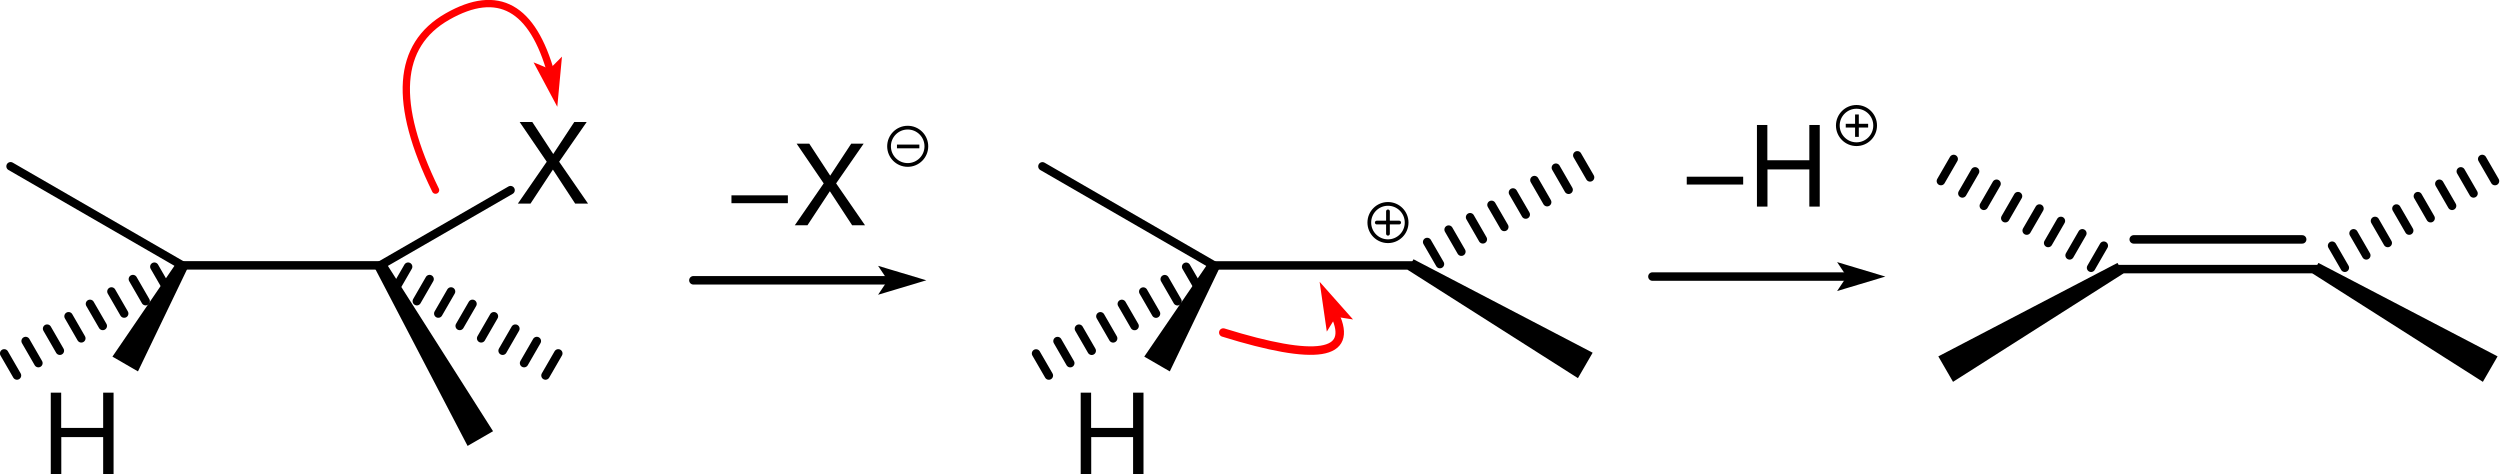 <?xml version="1.0" encoding="UTF-8" standalone="no"?>
<!-- Created with Inkscape (http://www.inkscape.org/) -->
<svg
   xmlns:dc="http://purl.org/dc/elements/1.1/"
   xmlns:cc="http://creativecommons.org/ns#"
   xmlns:rdf="http://www.w3.org/1999/02/22-rdf-syntax-ns#"
   xmlns:svg="http://www.w3.org/2000/svg"
   xmlns="http://www.w3.org/2000/svg"
   xmlns:sodipodi="http://sodipodi.sourceforge.net/DTD/sodipodi-0.dtd"
   xmlns:inkscape="http://www.inkscape.org/namespaces/inkscape"
   width="625.733"
   height="118.757"
   id="svg3362"
   sodipodi:version="0.32"
   inkscape:version="0.46"
   version="1.0"
   sodipodi:docname="E1-mechanism.svg"
   inkscape:output_extension="org.inkscape.output.svg.inkscape">
  <defs
     id="defs3364">
    <inkscape:perspective
       sodipodi:type="inkscape:persp3d"
       inkscape:vp_x="0 : 526.18109 : 1"
       inkscape:vp_y="0 : 1000 : 0"
       inkscape:vp_z="744.09448 : 526.18109 : 1"
       inkscape:persp3d-origin="372.04724 : 350.78739 : 1"
       id="perspective3370" />
  </defs>
  <sodipodi:namedview
     id="base"
     pagecolor="#ffffff"
     bordercolor="#666666"
     borderopacity="1.0"
     inkscape:pageopacity="0.0"
     inkscape:pageshadow="2"
     inkscape:zoom="2.8"
     inkscape:cx="249.22677"
     inkscape:cy="66.479334"
     inkscape:document-units="px"
     inkscape:current-layer="layer1"
     showgrid="false"
     inkscape:window-width="641"
     inkscape:window-height="714"
     inkscape:window-x="0"
     inkscape:window-y="33" />
  <g
     inkscape:label="Ebene 1"
     inkscape:groupmode="layer"
     id="layer1"
     transform="translate(47.152,-355.841)">
    <g
       font-size="12pt"
       transform="matrix(0.934,0,0,0.934,-90.289,296.171)"
       id="g4"
       style="font-size:15px;stroke-linecap:round;font-family:Helvetica">
      <g
         id="g6"
         style="stroke:#000000;stroke-width:2.276">
        <line
           x1="155.55"
           x2="152.14"
           y1="135.36"
           y2="141.27"
           id="line8" />
        <line
           x1="161.3"
           x2="157.89"
           y1="138.68"
           y2="144.59"
           id="line10" />
        <line
           x1="167.05"
           x2="163.64"
           y1="142"
           y2="147.91"
           id="line12" />
        <line
           x1="172.8"
           x2="169.38"
           y1="145.32"
           y2="151.23"
           id="line14" />
        <line
           x1="178.54"
           x2="175.13"
           y1="148.64"
           y2="154.55"
           id="line16" />
        <line
           x1="184.29"
           x2="180.88"
           y1="151.96"
           y2="157.87"
           id="line18" />
        <line
           x1="190.04"
           x2="186.63"
           y1="155.28"
           y2="161.19"
           id="line20" />
        <line
           x1="195.79"
           x2="192.37"
           y1="158.59"
           y2="164.51"
           id="line22" />
      </g>
      <g
         id="g24"
         style="stroke:#000000;stroke-width:2.276">
        <line
           x1="95"
           x2="49.02"
           y1="135"
           y2="108.45"
           id="line26" />
      </g>
      <g
         id="g28"
         style="stroke:#000000;stroke-width:2.276">
        <line
           x1="148.1"
           x2="183"
           y1="135"
           y2="114.85"
           id="line30" />
      </g>
      <g
         id="g32"
         style="stroke:#000000;stroke-width:1">
        <polygon
           points="95.99,135.57 82.94,162.71 77.03,159.29 94.01,134.43 95.99,135.57 "
           id="polygon34"
           style="fill:#000000;stroke:#000000" />
      </g>
      <g
         id="g36"
         style="stroke:#000000;stroke-width:2.276">
        <line
           x1="95"
           x2="148.1"
           y1="135"
           y2="135"
           id="line38" />
      </g>
      <g
         id="g40"
         style="stroke:#000000;stroke-width:2.276">
        <line
           x1="90.96"
           x2="87.55"
           y1="141.27"
           y2="135.36"
           id="line42" />
        <line
           x1="85.21"
           x2="81.8"
           y1="144.59"
           y2="138.68"
           id="line44" />
        <line
           x1="79.46"
           x2="76.05"
           y1="147.91"
           y2="142"
           id="line46" />
        <line
           x1="73.72"
           x2="70.3"
           y1="151.23"
           y2="145.32"
           id="line48" />
        <line
           x1="67.97"
           x2="64.56"
           y1="154.55"
           y2="148.64"
           id="line50" />
        <line
           x1="62.22"
           x2="58.81"
           y1="157.87"
           y2="151.96"
           id="line52" />
        <line
           x1="56.47"
           x2="53.06"
           y1="161.19"
           y2="155.28"
           id="line54" />
        <line
           x1="50.73"
           x2="47.31"
           y1="164.51"
           y2="158.59"
           id="line56" />
      </g>
      <g
         id="g58"
         style="stroke:#000000;stroke-width:1">
        <polygon
           points="149.09,134.43 177.61,179.27 171.69,182.69 147.11,135.57 149.09,134.43 "
           id="polygon60"
           style="fill:#000000;stroke:#000000" />
      </g>
      <path
         style="font-size:30px;fill:#000000;font-family:helvetica"
         d="M 196.03,107.23 L 203.41,96.58 L 200.08,96.58 L 194.44,105.16 L 188.83,96.58 L 185.44,96.58 L 192.7,107.23 L 184.96,118.45 L 188.35,118.45 L 194.35,109.33 L 200.32,118.45 L 203.77,118.45 L 196.03,107.23"
         id="text62" />
      <path
         style="font-size:30px;fill:#000000;font-family:helvetica"
         d="M 73.83,181.02 L 73.83,190.98 L 76.62,190.98 L 76.62,169.11 L 73.83,169.11 L 73.83,178.56 L 62.58,178.56 L 62.58,169.11 L 59.79,169.11 L 59.79,190.98 L 62.61,190.98 L 62.61,181.02 L 73.83,181.02"
         id="text64" />
      <polyline
         points="232.00,139.00 284.68,139.00"
         id="polyline66"
         style="fill:none;stroke:#000000;stroke-width:2.276" />
      <polygon
         points="292.68,139 282.68,136 284.68,139 282.68,142 292.68,139 "
         id="polygon68"
         style="fill:#000000;fill-rule:evenodd;stroke:#000000;stroke-width:1" />
      <g
         id="g70"
         style="stroke:#000000;stroke-width:1">
        <polygon
           points="425.17,134.03 472.29,158.61 468.87,164.52 424.03,136 425.17,134.03 "
           id="polygon72"
           style="fill:#000000;stroke:#000000" />
      </g>
      <g
         id="g74"
         style="stroke:#000000;stroke-width:2.276">
        <line
           x1="371.5"
           x2="325.54"
           y1="135.02"
           y2="108.47"
           id="line76" />
      </g>
      <g
         id="g78"
         style="stroke:#000000;stroke-width:2.276">
        <line
           x1="428.64"
           x2="432.06"
           y1="128.74"
           y2="134.65"
           id="line80" />
        <line
           x1="434.39"
           x2="437.8"
           y1="125.42"
           y2="131.33"
           id="line82" />
        <line
           x1="440.14"
           x2="443.55"
           y1="122.1"
           y2="128.02"
           id="line84" />
        <line
           x1="445.88"
           x2="449.3"
           y1="118.79"
           y2="124.7"
           id="line86" />
        <line
           x1="451.63"
           x2="455.05"
           y1="115.47"
           y2="121.38"
           id="line88" />
        <line
           x1="457.38"
           x2="460.79"
           y1="112.15"
           y2="118.06"
           id="line90" />
        <line
           x1="463.13"
           x2="466.54"
           y1="108.83"
           y2="114.74"
           id="line92" />
        <line
           x1="468.87"
           x2="472.29"
           y1="105.51"
           y2="111.42"
           id="line94" />
      </g>
      <g
         id="g96"
         style="stroke:#000000;stroke-width:2.276">
        <line
           x1="371.5"
           x2="424.6"
           y1="135.02"
           y2="135.02"
           id="line98" />
      </g>
      <g
         id="g100"
         style="stroke:#000000;stroke-width:1">
        <polygon
           points="372.49,135.59 359.45,162.71 353.54,159.29 370.52,134.45 372.49,135.59 "
           id="polygon102"
           style="fill:#000000;stroke:#000000" />
      </g>
      <g
         id="g104"
         style="stroke:#000000;stroke-width:2.276">
        <line
           x1="367.47"
           x2="364.05"
           y1="141.29"
           y2="135.38"
           id="line106" />
        <line
           x1="361.72"
           x2="358.31"
           y1="144.61"
           y2="138.7"
           id="line108" />
        <line
           x1="355.97"
           x2="352.56"
           y1="147.93"
           y2="142.02"
           id="line110" />
        <line
           x1="350.23"
           x2="346.81"
           y1="151.25"
           y2="145.33"
           id="line112" />
        <line
           x1="344.48"
           x2="341.07"
           y1="154.56"
           y2="148.65"
           id="line114" />
        <line
           x1="338.74"
           x2="335.32"
           y1="157.88"
           y2="151.97"
           id="line116" />
        <line
           x1="332.99"
           x2="329.58"
           y1="161.2"
           y2="155.29"
           id="line118" />
        <line
           x1="327.25"
           x2="323.83"
           y1="164.52"
           y2="158.61"
           id="line120" />
      </g>
      <g
         id="g122">
        <ellipse
           cx="422.771"
           cy="128.166"
           rx="5"
           ry="5"
           id="ellipse124"
           sodipodi:cx="422.77075"
           sodipodi:cy="128.16629"
           sodipodi:rx="5"
           sodipodi:ry="5"
           transform="translate(-4.638,-4.638)"
           style="fill:none;stroke:#000000;stroke-width:1" />
        <line
           x1="415.132"
           x2="421.132"
           y1="123.528"
           y2="123.528"
           id="line126"
           style="fill:#000000;stroke:#000000;stroke-width:1" />
        <line
           x1="418.132"
           x2="418.132"
           y1="120.528"
           y2="126.528"
           id="line128"
           style="fill:#000000;stroke:#000000;stroke-width:1" />
      </g>
      <path
         style="font-size:30px;fill:#000000;font-family:helvetica"
         d="M 349.83,181.02 L 349.83,190.98 L 352.62,190.98 L 352.62,169.11 L 349.83,169.11 L 349.83,178.56 L 338.58,178.56 L 338.58,169.11 L 335.79,169.11 L 335.79,190.98 L 338.61,190.98 L 338.61,181.02 L 349.83,181.02"
         id="text130" />
      <polyline
         points="489.00,138.00 541.68,138.00"
         id="polyline132"
         style="fill:none;stroke:#000000;stroke-width:2.276" />
      <polygon
         points="549.68,138 539.68,135 541.68,138 539.68,141 549.68,138 "
         id="polygon134"
         style="fill:#000000;fill-rule:evenodd;stroke:#000000;stroke-width:1" />
      <g
         id="g136"
         style="stroke:#000000;stroke-width:2.276">
        <line
           x1="671.14"
           x2="674.55"
           y1="129.73"
           y2="135.64"
           id="line138" />
        <line
           x1="676.89"
           x2="680.3"
           y1="126.41"
           y2="132.32"
           id="line140" />
        <line
           x1="682.64"
           x2="686.05"
           y1="123.09"
           y2="129"
           id="line142" />
        <line
           x1="688.38"
           x2="691.8"
           y1="119.77"
           y2="125.68"
           id="line144" />
        <line
           x1="694.13"
           x2="697.54"
           y1="116.45"
           y2="122.36"
           id="line146" />
        <line
           x1="699.88"
           x2="703.29"
           y1="113.13"
           y2="119.04"
           id="line148" />
        <line
           x1="705.63"
           x2="709.04"
           y1="109.81"
           y2="115.72"
           id="line150" />
        <line
           x1="711.37"
           x2="714.79"
           y1="106.49"
           y2="112.41"
           id="line152" />
      </g>
      <g
         id="g154"
         style="stroke:#000000;stroke-width:2.276">
        <line
           x1="606.55"
           x2="609.96"
           y1="135.64"
           y2="129.73"
           id="line156" />
        <line
           x1="600.8"
           x2="604.21"
           y1="132.32"
           y2="126.41"
           id="line158" />
        <line
           x1="595.05"
           x2="598.46"
           y1="129"
           y2="123.09"
           id="line160" />
        <line
           x1="589.3"
           x2="592.72"
           y1="125.68"
           y2="119.77"
           id="line162" />
        <line
           x1="583.56"
           x2="586.97"
           y1="122.36"
           y2="116.45"
           id="line164" />
        <line
           x1="577.81"
           x2="581.22"
           y1="119.04"
           y2="113.13"
           id="line166" />
        <line
           x1="572.06"
           x2="575.47"
           y1="115.72"
           y2="109.81"
           id="line168" />
        <line
           x1="566.31"
           x2="569.73"
           y1="112.41"
           y2="106.49"
           id="line170" />
      </g>
      <g
         id="g172"
         style="stroke:#000000;stroke-width:2.276">
        <line
           x1="614"
           x2="667.1"
           y1="136"
           y2="136"
           id="line174" />
        <line
           x1="617.98"
           x2="663.12"
           y1="128.04"
           y2="128.04"
           id="line176" />
      </g>
      <g
         id="g178"
         style="stroke:#000000;stroke-width:1">
        <polygon
           points="614.57,136.99 569.73,165.51 566.31,159.59 613.43,135.01 614.57,136.99 "
           id="polygon180"
           style="fill:#000000;stroke:#000000" />
      </g>
      <g
         id="g182"
         style="stroke:#000000;stroke-width:1">
        <polygon
           points="667.67,135.01 714.79,159.59 711.37,165.51 666.53,136.99 667.67,135.01 "
           id="polygon184"
           style="fill:#000000;stroke:#000000" />
      </g>
      <path
         style="font-size:30px;fill:#000000;font-family:helvetica"
         d="M 257.32,116.24 L 242.2,116.24 L 242.2,118.34 L 257.32,118.34 L 257.32,116.24 M 270.25,113.03 L 277.63,102.38 L 274.3,102.38 L 268.66,110.96 L 263.05,102.38 L 259.66,102.38 L 266.92,113.03 L 259.18,124.25 L 262.57,124.25 L 268.57,115.13 L 274.54,124.25 L 277.99,124.25 L 270.25,113.03"
         id="text186" />
      <path
         style="font-size:30px;fill:#000000;font-family:helvetica"
         d="M 513.32,111.24 L 498.2,111.24 L 498.2,113.34 L 513.32,113.34 L 513.32,111.24 M 531.05,109.29 L 531.05,119.25 L 533.84,119.25 L 533.84,97.38 L 531.05,97.38 L 531.05,106.83 L 519.8,106.83 L 519.8,97.38 L 517.01,97.38 L 517.01,119.25 L 519.83,119.25 L 519.83,109.29 L 531.05,109.29"
         id="text190" />
      <path
         d="M 162.905,114.839 C 151.478,91.532 152.543,76.025 166.101,68.316 C 179.659,60.602 188.932,65.75 193.919,83.758"
         id="path194"
         style="fill:none;stroke:#ff0000;stroke-width:1.957;stroke-opacity:1" />
      <polygon
         points="195.34,80.13 196.31,69.73 193.76,72.29 190.42,70.92 195.34,80.13 "
         id="polygon196"
         transform="translate(-0.155,10.668)"
         style="fill:#fe0000;fill-opacity:1;fill-rule:evenodd;stroke:#ff0000;stroke-width:1;stroke-opacity:1" />
      <path
         d="M 374,153 C 399.033,160.773 409.007,159.187 403.92,148.24"
         id="path198"
         style="fill:none;stroke:#ff0000;stroke-width:2.276;stroke-opacity:1" />
      <polygon
         points="400.55,140.98 402.04,151.31 403.92,148.24 407.48,148.79 400.55,140.98 "
         id="polygon200"
         style="fill:#ff0000;fill-opacity:1;fill-rule:evenodd;stroke:#fe0000;stroke-width:1;stroke-opacity:1" />
    </g>
    <ellipse
       cx="422.771"
       cy="128.166"
       rx="5"
       ry="5"
       id="ellipse2580"
       sodipodi:cx="422.77075"
       sodipodi:cy="128.16629"
       sodipodi:rx="5"
       sodipodi:ry="5"
       transform="matrix(0.934,0,0,0.934,22.645,267.553)"
       style="fill:none;stroke:#000000;stroke-width:1" />
    <line
       x1="414.825"
       x2="420.43"
       y1="387.295"
       y2="387.295"
       id="line2582"
       style="fill:#000000;stroke:#000000;stroke-width:0.934" />
    <line
       x1="417.628"
       x2="417.628"
       y1="384.492"
       y2="390.098"
       id="line2584"
       style="fill:#000000;stroke:#000000;stroke-width:0.934" />
    <ellipse
       cx="422.771"
       cy="128.166"
       rx="5"
       ry="5"
       id="ellipse2586"
       sodipodi:cx="422.77075"
       sodipodi:cy="128.16629"
       sodipodi:rx="5"
       sodipodi:ry="5"
       transform="matrix(0.934,0,0,0.934,-214.828,272.753)"
       style="fill:none;stroke:#000000;stroke-width:1" />
    <line
       x1="177.351"
       x2="182.957"
       y1="392.495"
       y2="392.495"
       id="line2588"
       style="fill:#000000;stroke:#000000;stroke-width:0.934" />
  </g>
</svg>
